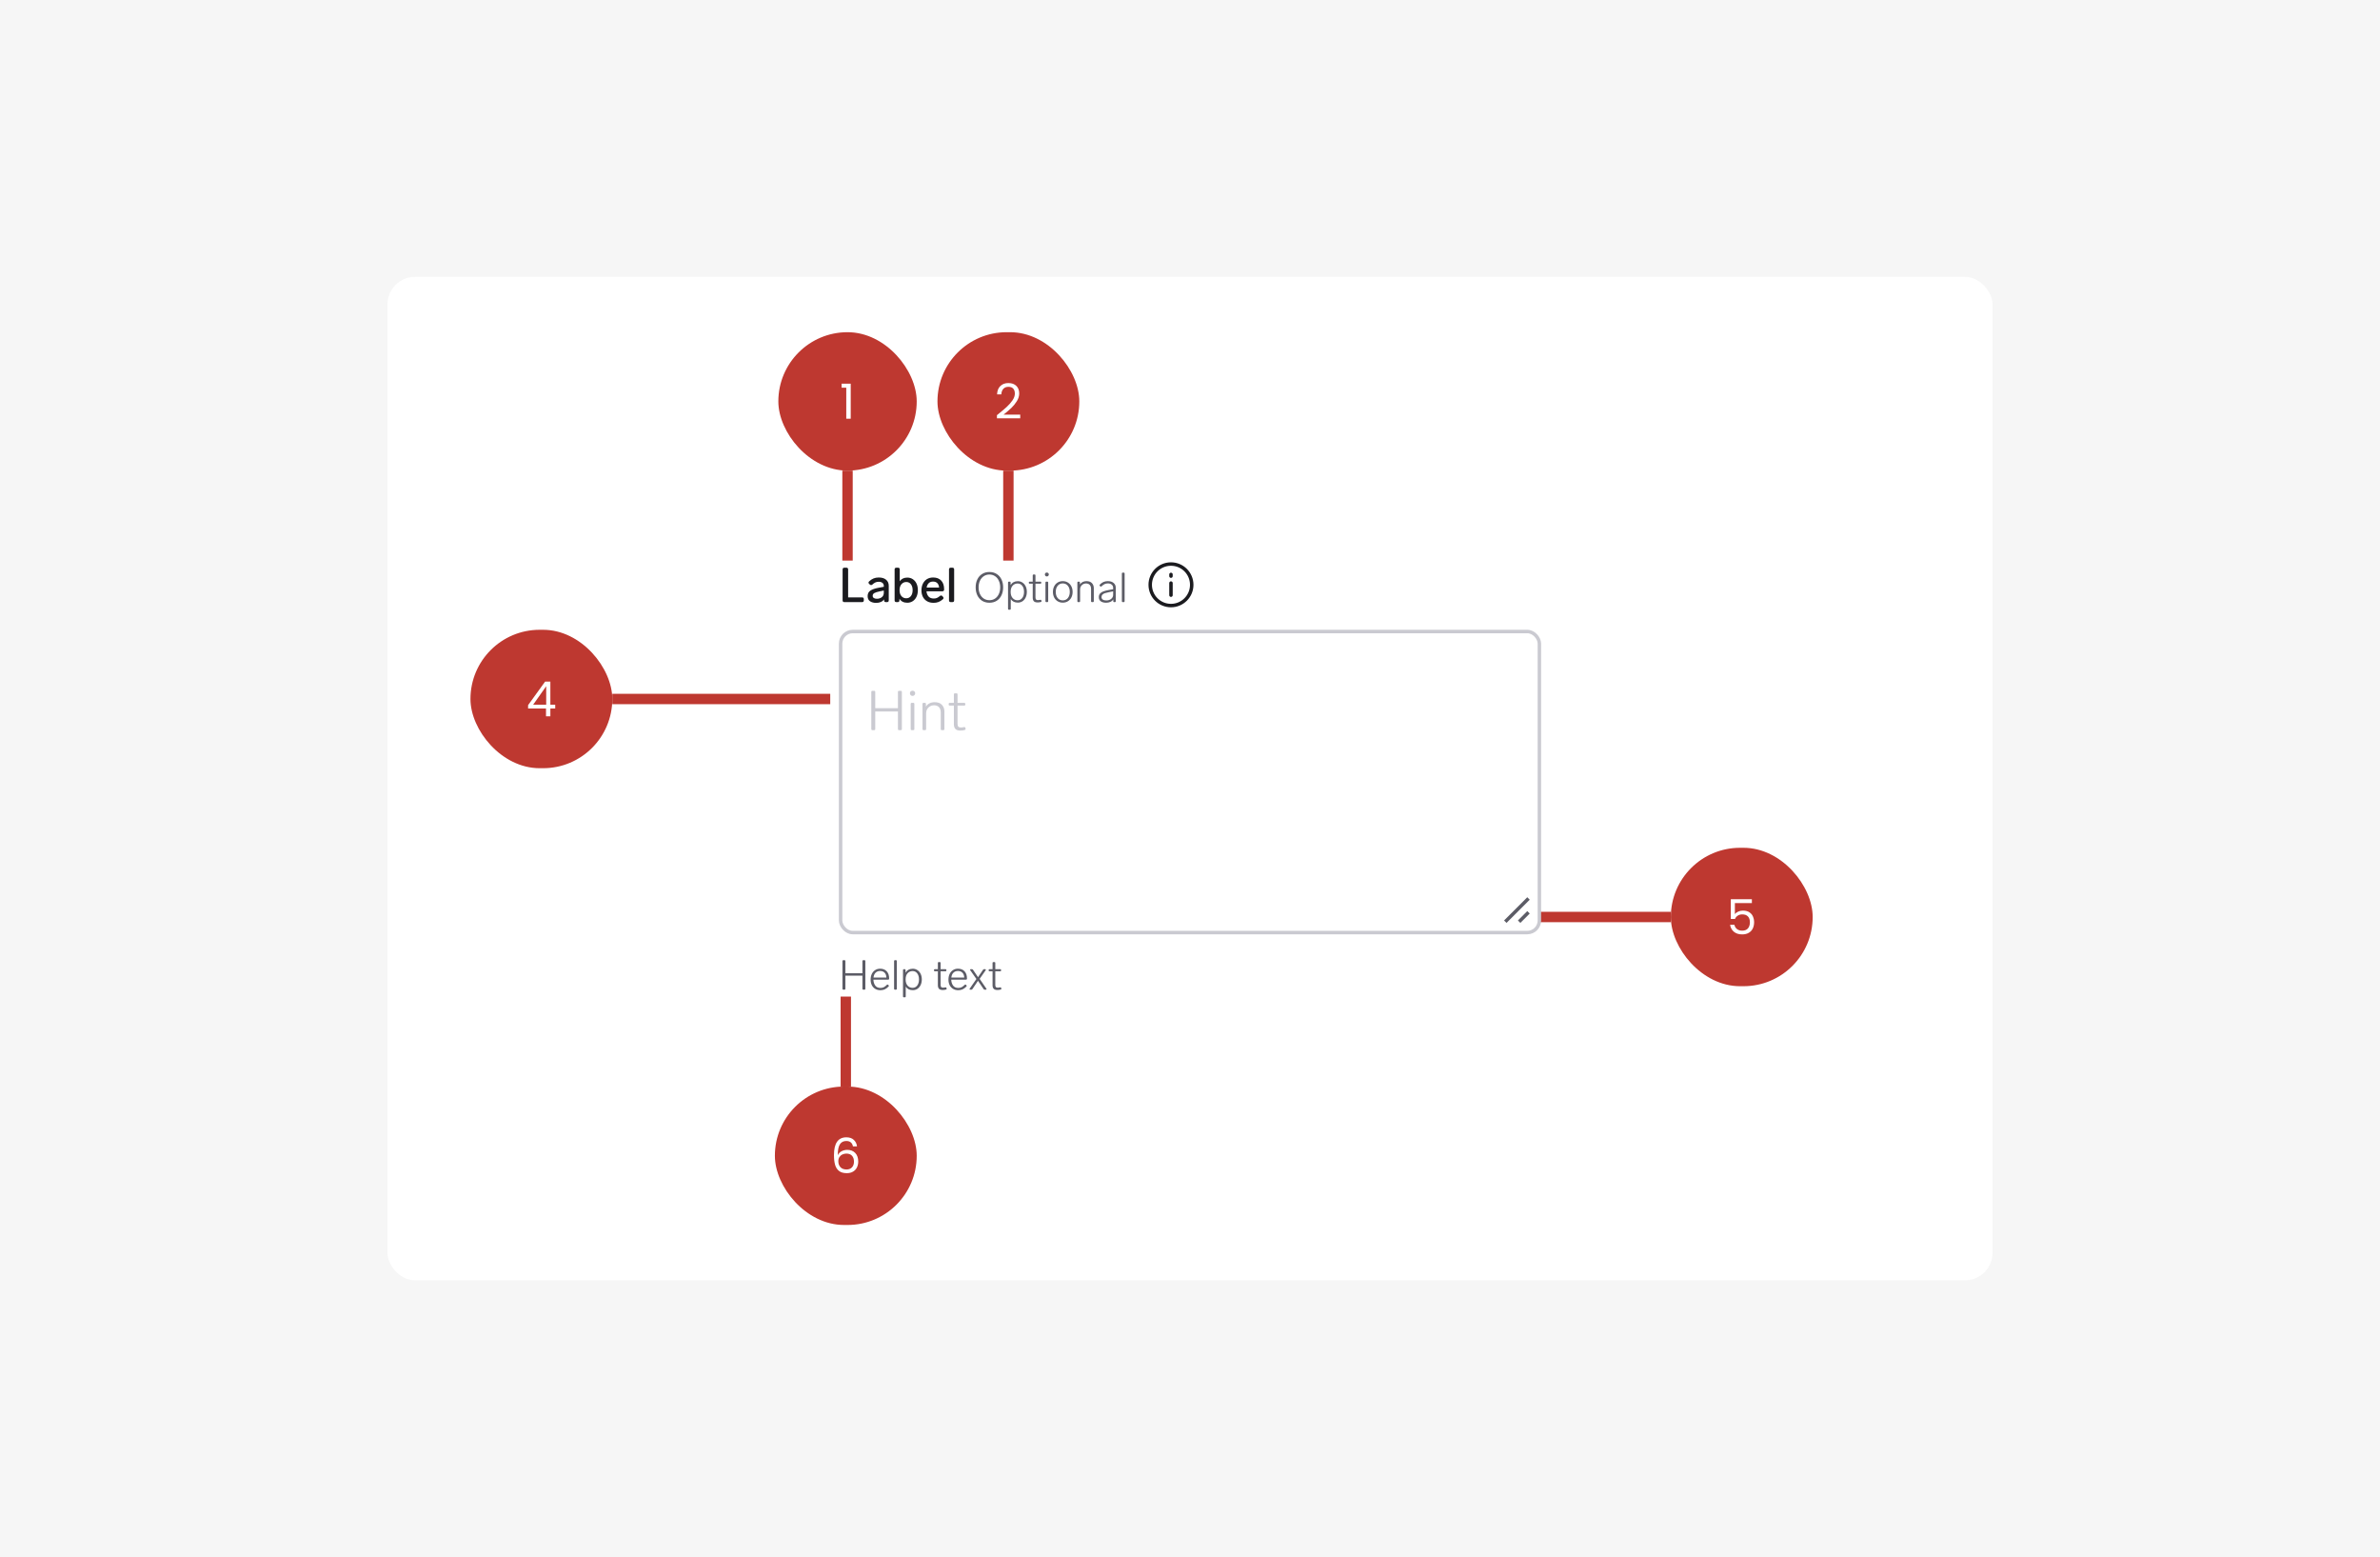 <svg width="688" height="450" viewBox="0 0 688 450" fill="none" xmlns="http://www.w3.org/2000/svg">
<rect width="688" height="450" fill="#F6F6F6"/>
<rect x="112" y="80" width="464" height="290" rx="8" fill="white"/>
<rect x="225" y="96" width="40" height="40" rx="20" fill="#BE3830"/>
<path d="M243.29 112.04V110.878H245.922V121H244.634V112.04H243.29Z" fill="white"/>
<rect width="26" height="3" transform="translate(246.5 136) rotate(90)" fill="#BE3830"/>
<rect x="271" y="96" width="41" height="40" rx="20" fill="#BE3830"/>
<path d="M288.188 119.978C289.373 119.026 290.302 118.247 290.974 117.64C291.646 117.024 292.21 116.385 292.668 115.722C293.134 115.05 293.368 114.392 293.368 113.748C293.368 113.141 293.218 112.665 292.92 112.32C292.63 111.965 292.159 111.788 291.506 111.788C290.871 111.788 290.376 111.989 290.022 112.39C289.676 112.782 289.49 113.309 289.462 113.972H288.23C288.267 112.927 288.584 112.119 289.182 111.55C289.779 110.981 290.549 110.696 291.492 110.696C292.453 110.696 293.214 110.962 293.774 111.494C294.343 112.026 294.628 112.759 294.628 113.692C294.628 114.467 294.394 115.223 293.928 115.96C293.47 116.688 292.948 117.332 292.36 117.892C291.772 118.443 291.02 119.087 290.106 119.824H294.922V120.888H288.188V119.978Z" fill="white"/>
<rect width="26" height="3" transform="translate(293 136) rotate(90)" fill="#BE3830"/>
<rect width="26" height="3" transform="translate(246 288) rotate(90)" fill="#BE3830"/>
<rect x="224" y="314" width="41" height="40" rx="20" fill="#BE3830"/>
<path d="M246.567 331.286C246.361 330.25 245.722 329.732 244.649 329.732C243.818 329.732 243.197 330.054 242.787 330.698C242.376 331.333 242.175 332.383 242.185 333.848C242.399 333.363 242.754 332.985 243.249 332.714C243.753 332.434 244.313 332.294 244.929 332.294C245.89 332.294 246.655 332.593 247.225 333.19C247.803 333.787 248.093 334.613 248.093 335.668C248.093 336.303 247.967 336.872 247.715 337.376C247.472 337.88 247.099 338.281 246.595 338.58C246.1 338.879 245.498 339.028 244.789 339.028C243.827 339.028 243.076 338.813 242.535 338.384C241.993 337.955 241.615 337.362 241.401 336.606C241.186 335.85 241.079 334.917 241.079 333.806C241.079 330.381 242.273 328.668 244.663 328.668C245.577 328.668 246.296 328.915 246.819 329.41C247.341 329.905 247.649 330.53 247.743 331.286H246.567ZM244.663 333.372C244.261 333.372 243.883 333.456 243.529 333.624C243.174 333.783 242.885 334.03 242.661 334.366C242.446 334.693 242.339 335.094 242.339 335.57C242.339 336.279 242.544 336.858 242.955 337.306C243.365 337.745 243.953 337.964 244.719 337.964C245.372 337.964 245.89 337.763 246.273 337.362C246.665 336.951 246.861 336.401 246.861 335.71C246.861 334.982 246.674 334.413 246.301 334.002C245.927 333.582 245.381 333.372 244.663 333.372Z" fill="white"/>
<rect width="39" height="3" transform="translate(444 263.5)" fill="#BE3830"/>
<rect x="483" y="245" width="41" height="40" rx="20" fill="#BE3830"/>
<path d="M506.426 260.984H501.512V264.176C501.727 263.877 502.044 263.635 502.464 263.448C502.884 263.252 503.337 263.154 503.822 263.154C504.597 263.154 505.227 263.317 505.712 263.644C506.198 263.961 506.543 264.377 506.748 264.89C506.963 265.394 507.07 265.931 507.07 266.5C507.07 267.172 506.944 267.774 506.692 268.306C506.44 268.838 506.053 269.258 505.53 269.566C505.017 269.874 504.378 270.028 503.612 270.028C502.632 270.028 501.839 269.776 501.232 269.272C500.626 268.768 500.257 268.096 500.126 267.256H501.372C501.494 267.788 501.75 268.203 502.142 268.502C502.534 268.801 503.029 268.95 503.626 268.95C504.364 268.95 504.919 268.731 505.292 268.292C505.666 267.844 505.852 267.256 505.852 266.528C505.852 265.8 505.666 265.24 505.292 264.848C504.919 264.447 504.368 264.246 503.64 264.246C503.146 264.246 502.712 264.367 502.338 264.61C501.974 264.843 501.708 265.165 501.54 265.576H500.336V259.864H506.426V260.984Z" fill="white"/>
<rect x="136" y="182" width="41" height="40" rx="20" fill="#BE3830"/>
<path d="M152.658 204.746V203.78L157.572 196.976H159.098V203.64H160.498V204.746H159.098V207H157.838V204.746H152.658ZM157.894 198.306L154.128 203.64H157.894V198.306Z" fill="white"/>
<rect width="63" height="3" transform="translate(177 200.5)" fill="#BE3830"/>
<path d="M244.068 174C243.919 174 243.797 173.958 243.704 173.874C243.62 173.781 243.578 173.659 243.578 173.51V164.55C243.578 164.391 243.62 164.27 243.704 164.186C243.797 164.102 243.919 164.06 244.068 164.06H244.684C244.843 164.06 244.964 164.102 245.048 164.186C245.132 164.27 245.174 164.391 245.174 164.55V172.642H249.22C249.379 172.642 249.5 172.684 249.584 172.768C249.668 172.852 249.71 172.973 249.71 173.132V173.51C249.71 173.659 249.668 173.781 249.584 173.874C249.5 173.958 249.379 174 249.22 174H244.068ZM254.004 166.888C254.938 166.888 255.656 167.107 256.16 167.546C256.664 167.975 256.916 168.549 256.916 169.268V173.51C256.916 173.659 256.874 173.781 256.79 173.874C256.706 173.958 256.585 174 256.426 174H256.062C255.913 174 255.792 173.958 255.698 173.874C255.614 173.781 255.572 173.659 255.572 173.51V173.202C255.348 173.529 255.04 173.781 254.648 173.958C254.256 174.135 253.799 174.224 253.276 174.224C252.558 174.224 251.965 174.065 251.498 173.748C251.041 173.421 250.812 172.931 250.812 172.278C250.812 171.55 251.083 171.013 251.624 170.668C252.175 170.313 252.936 170.047 253.906 169.87L255.488 169.576V169.324C255.488 168.941 255.353 168.647 255.082 168.442C254.821 168.227 254.471 168.12 254.032 168.12C253.659 168.12 253.332 168.185 253.052 168.316C252.782 168.437 252.488 168.643 252.17 168.932C252.049 169.035 251.932 169.086 251.82 169.086C251.708 169.086 251.592 169.035 251.47 168.932L251.246 168.736C251.125 168.624 251.064 168.503 251.064 168.372C251.064 168.251 251.12 168.134 251.232 168.022C251.634 167.639 252.058 167.355 252.506 167.168C252.954 166.981 253.454 166.888 254.004 166.888ZM253.486 173.034C254.046 173.034 254.518 172.885 254.9 172.586C255.292 172.287 255.488 171.858 255.488 171.298V170.654L254.27 170.906C253.589 171.046 253.085 171.205 252.758 171.382C252.432 171.559 252.268 171.83 252.268 172.194C252.268 172.455 252.376 172.661 252.59 172.81C252.805 172.959 253.104 173.034 253.486 173.034ZM262.28 166.916C262.868 166.916 263.39 167.065 263.848 167.364C264.314 167.663 264.678 168.087 264.94 168.638C265.201 169.189 265.332 169.823 265.332 170.542C265.332 171.27 265.201 171.909 264.94 172.46C264.678 173.011 264.314 173.435 263.848 173.734C263.381 174.033 262.858 174.182 262.28 174.182C261.244 174.182 260.483 173.795 259.998 173.02V173.51C259.998 173.659 259.956 173.781 259.872 173.874C259.788 173.958 259.666 174 259.508 174H259.102C258.952 174 258.831 173.958 258.738 173.874C258.654 173.781 258.612 173.659 258.612 173.51V164.55C258.612 164.391 258.654 164.27 258.738 164.186C258.831 164.102 258.952 164.06 259.102 164.06H259.606C259.764 164.06 259.886 164.102 259.97 164.186C260.054 164.27 260.096 164.391 260.096 164.55V167.966C260.59 167.266 261.318 166.916 262.28 166.916ZM261.972 172.894C262.532 172.894 262.98 172.684 263.316 172.264C263.652 171.835 263.82 171.261 263.82 170.542C263.82 169.833 263.652 169.263 263.316 168.834C262.989 168.405 262.546 168.19 261.986 168.19C261.416 168.19 260.95 168.405 260.586 168.834C260.222 169.254 260.04 169.823 260.04 170.542C260.04 171.279 260.222 171.858 260.586 172.278C260.95 172.689 261.412 172.894 261.972 172.894ZM271.702 172.236C271.824 172.133 271.94 172.082 272.052 172.082C272.164 172.082 272.281 172.143 272.402 172.264L272.598 172.474C272.701 172.595 272.752 172.712 272.752 172.824C272.752 172.945 272.692 173.062 272.57 173.174C272.141 173.547 271.712 173.813 271.282 173.972C270.862 174.131 270.396 174.21 269.882 174.21C269.164 174.21 268.538 174.061 268.006 173.762C267.484 173.463 267.078 173.043 266.788 172.502C266.508 171.951 266.368 171.317 266.368 170.598C266.368 169.889 266.504 169.254 266.774 168.694C267.054 168.125 267.446 167.681 267.95 167.364C268.464 167.047 269.061 166.888 269.742 166.888C270.76 166.888 271.544 167.191 272.094 167.798C272.645 168.395 272.92 169.221 272.92 170.276V170.402C272.911 170.551 272.864 170.668 272.78 170.752C272.696 170.836 272.575 170.878 272.416 170.878H267.824C267.88 171.494 268.081 171.998 268.426 172.39C268.781 172.773 269.276 172.964 269.91 172.964C270.256 172.964 270.559 172.913 270.82 172.81C271.082 172.698 271.376 172.507 271.702 172.236ZM269.714 168.064C269.201 168.064 268.786 168.218 268.468 168.526C268.16 168.825 267.96 169.249 267.866 169.8H271.464C271.427 169.259 271.259 168.834 270.96 168.526C270.662 168.218 270.246 168.064 269.714 168.064ZM274.826 174C274.676 174 274.555 173.958 274.462 173.874C274.378 173.781 274.336 173.659 274.336 173.51V164.55C274.336 164.391 274.378 164.27 274.462 164.186C274.555 164.102 274.676 164.06 274.826 164.06H275.33C275.488 164.06 275.61 164.102 275.694 164.186C275.778 164.27 275.82 164.391 275.82 164.55V173.51C275.82 173.659 275.778 173.781 275.694 173.874C275.61 173.958 275.488 174 275.33 174H274.826Z" fill="#1B1B1F"/>
<path d="M286.012 174.18C285.204 174.18 284.5 173.992 283.9 173.616C283.3 173.232 282.84 172.704 282.52 172.032C282.2 171.36 282.04 170.596 282.04 169.74C282.04 168.884 282.2 168.12 282.52 167.448C282.84 166.776 283.3 166.252 283.9 165.876C284.5 165.492 285.204 165.3 286.012 165.3C286.82 165.3 287.524 165.492 288.124 165.876C288.724 166.252 289.184 166.776 289.504 167.448C289.824 168.12 289.984 168.884 289.984 169.74C289.984 170.596 289.824 171.36 289.504 172.032C289.184 172.704 288.724 173.232 288.124 173.616C287.524 173.992 286.82 174.18 286.012 174.18ZM286.012 173.448C286.628 173.448 287.172 173.292 287.644 172.98C288.116 172.66 288.48 172.22 288.736 171.66C289 171.092 289.132 170.452 289.132 169.74C289.132 169.028 289 168.392 288.736 167.832C288.48 167.264 288.116 166.824 287.644 166.512C287.172 166.192 286.628 166.032 286.012 166.032C285.396 166.032 284.852 166.192 284.38 166.512C283.908 166.824 283.54 167.264 283.276 167.832C283.02 168.392 282.892 169.028 282.892 169.74C282.892 170.452 283.02 171.092 283.276 171.66C283.54 172.22 283.908 172.66 284.38 172.98C284.852 173.292 285.396 173.448 286.012 173.448ZM294.232 167.952C294.728 167.952 295.172 168.084 295.564 168.348C295.964 168.604 296.276 168.968 296.5 169.44C296.724 169.904 296.836 170.436 296.836 171.036C296.836 171.644 296.724 172.184 296.5 172.656C296.276 173.128 295.968 173.496 295.576 173.76C295.184 174.016 294.736 174.144 294.232 174.144C293.304 174.144 292.624 173.804 292.192 173.124V175.968C292.192 176.128 292.112 176.208 291.952 176.208H291.64C291.48 176.208 291.4 176.128 291.4 175.968V168.324C291.4 168.164 291.48 168.084 291.64 168.084H291.904C292.064 168.084 292.144 168.164 292.144 168.324V169.08C292.36 168.712 292.644 168.432 292.996 168.24C293.348 168.048 293.76 167.952 294.232 167.952ZM294.172 173.472C294.732 173.472 295.18 173.248 295.516 172.8C295.852 172.352 296.02 171.764 296.02 171.036C296.02 170.316 295.852 169.736 295.516 169.296C295.18 168.848 294.732 168.624 294.172 168.624C293.572 168.624 293.084 168.84 292.708 169.272C292.34 169.696 292.156 170.284 292.156 171.036C292.156 171.788 292.344 172.384 292.72 172.824C293.096 173.256 293.58 173.472 294.172 173.472ZM300.732 173.34C300.756 173.332 300.788 173.328 300.828 173.328C300.876 173.328 300.92 173.344 300.96 173.376C301 173.408 301.024 173.452 301.032 173.508L301.068 173.676C301.076 173.692 301.08 173.72 301.08 173.76C301.08 173.872 301.02 173.94 300.9 173.964C300.612 174.052 300.304 174.096 299.976 174.096C299.456 174.096 299.084 173.98 298.86 173.748C298.644 173.508 298.536 173.164 298.536 172.716V168.684H297.648C297.488 168.684 297.408 168.604 297.408 168.444V168.324C297.408 168.164 297.488 168.084 297.648 168.084H298.536V166.26C298.536 166.1 298.616 166.02 298.776 166.02H299.088C299.248 166.02 299.328 166.1 299.328 166.26V168.084H300.768C300.928 168.084 301.008 168.164 301.008 168.324V168.444C301.008 168.604 300.928 168.684 300.768 168.684H299.328V172.62C299.328 172.916 299.384 173.124 299.496 173.244C299.608 173.364 299.8 173.424 300.072 173.424C300.264 173.424 300.484 173.396 300.732 173.34ZM302.612 166.584C302.452 166.584 302.316 166.528 302.204 166.416C302.1 166.304 302.048 166.168 302.048 166.008C302.048 165.848 302.1 165.716 302.204 165.612C302.316 165.508 302.452 165.456 302.612 165.456C302.78 165.456 302.916 165.508 303.02 165.612C303.132 165.716 303.188 165.848 303.188 166.008C303.188 166.168 303.132 166.304 303.02 166.416C302.916 166.528 302.78 166.584 302.612 166.584ZM302.456 174C302.296 174 302.216 173.92 302.216 173.76V168.324C302.216 168.164 302.296 168.084 302.456 168.084H302.768C302.928 168.084 303.008 168.164 303.008 168.324V173.76C303.008 173.92 302.928 174 302.768 174H302.456ZM307.219 174.156C306.667 174.156 306.175 174.024 305.743 173.76C305.311 173.496 304.975 173.132 304.735 172.668C304.495 172.196 304.375 171.656 304.375 171.048C304.375 170.44 304.495 169.904 304.735 169.44C304.975 168.968 305.311 168.6 305.743 168.336C306.175 168.072 306.667 167.94 307.219 167.94C307.771 167.94 308.263 168.072 308.695 168.336C309.127 168.6 309.463 168.968 309.703 169.44C309.943 169.904 310.063 170.44 310.063 171.048C310.063 171.656 309.943 172.196 309.703 172.668C309.463 173.132 309.127 173.496 308.695 173.76C308.263 174.024 307.771 174.156 307.219 174.156ZM307.219 173.496C307.835 173.496 308.327 173.272 308.695 172.824C309.063 172.368 309.247 171.776 309.247 171.048C309.247 170.32 309.063 169.732 308.695 169.284C308.327 168.828 307.835 168.6 307.219 168.6C306.603 168.6 306.111 168.828 305.743 169.284C305.375 169.732 305.191 170.32 305.191 171.048C305.191 171.776 305.375 172.368 305.743 172.824C306.111 173.272 306.603 173.496 307.219 173.496ZM314.079 167.94C314.775 167.94 315.299 168.132 315.651 168.516C316.011 168.9 316.191 169.38 316.191 169.956V173.76C316.191 173.92 316.111 174 315.951 174H315.639C315.479 174 315.399 173.92 315.399 173.76V170.22C315.399 169.692 315.271 169.292 315.015 169.02C314.759 168.748 314.391 168.612 313.911 168.612C313.607 168.612 313.327 168.688 313.071 168.84C312.815 168.984 312.611 169.184 312.459 169.44C312.307 169.696 312.231 169.976 312.231 170.28V173.76C312.231 173.92 312.151 174 311.991 174H311.679C311.519 174 311.439 173.92 311.439 173.76V168.324C311.439 168.164 311.519 168.084 311.679 168.084H311.943C312.103 168.084 312.183 168.164 312.183 168.324V168.9C312.383 168.58 312.647 168.34 312.975 168.18C313.303 168.02 313.671 167.94 314.079 167.94ZM320.223 167.94C320.951 167.94 321.519 168.116 321.927 168.468C322.335 168.812 322.539 169.268 322.539 169.836V173.76C322.539 173.92 322.459 174 322.299 174H322.059C321.899 174 321.819 173.92 321.819 173.76V173.22C321.619 173.54 321.335 173.78 320.967 173.94C320.607 174.1 320.203 174.18 319.755 174.18C319.131 174.18 318.623 174.048 318.231 173.784C317.839 173.52 317.643 173.112 317.643 172.56C317.643 172.12 317.767 171.768 318.015 171.504C318.263 171.232 318.587 171.028 318.987 170.892C319.387 170.748 319.887 170.62 320.487 170.508L321.783 170.28V169.896C321.783 169.488 321.643 169.172 321.363 168.948C321.083 168.716 320.715 168.6 320.259 168.6C319.915 168.6 319.603 168.664 319.323 168.792C319.043 168.92 318.743 169.14 318.423 169.452C318.367 169.508 318.307 169.536 318.243 169.536C318.187 169.536 318.135 169.512 318.087 169.464L317.931 169.32C317.875 169.264 317.847 169.204 317.847 169.14C317.847 169.068 317.875 169.004 317.931 168.948C318.267 168.596 318.619 168.34 318.987 168.18C319.363 168.02 319.775 167.94 320.223 167.94ZM319.791 173.52C320.367 173.52 320.843 173.368 321.219 173.064C321.595 172.76 321.783 172.372 321.783 171.9V170.892L320.667 171.108C320.147 171.212 319.735 171.312 319.431 171.408C319.127 171.504 318.883 171.644 318.699 171.828C318.515 172.012 318.423 172.252 318.423 172.548C318.423 172.852 318.543 173.092 318.783 173.268C319.031 173.436 319.367 173.52 319.791 173.52ZM324.546 174C324.386 174 324.306 173.92 324.306 173.76V165.72C324.306 165.56 324.386 165.48 324.546 165.48H324.858C325.018 165.48 325.098 165.56 325.098 165.72V173.76C325.098 173.92 325.018 174 324.858 174H324.546Z" fill="#5C5C66"/>
<path d="M338.5 166.5L338.5 166M338.5 168.5L338.5 172M344.5 169C344.5 172.314 341.814 175 338.5 175C335.186 175 332.5 172.314 332.5 169C332.5 165.686 335.186 163 338.5 163C341.814 163 344.5 165.686 344.5 169Z" stroke="#1B1B1F" stroke-linecap="round" stroke-linejoin="round"/>
<rect x="243" y="182.5" width="202" height="87" rx="3.5" fill="white"/>
<rect x="243" y="182.5" width="202" height="87" rx="3.5" stroke="#CACAD1"/>
<path d="M441.5 260L435.5 266M441.5 264L439.5 266" stroke="#5C5C66" stroke-linecap="square"/>
<path d="M252.196 211C251.983 211 251.876 210.893 251.876 210.68V199.96C251.876 199.747 251.983 199.64 252.196 199.64H252.692C252.905 199.64 253.012 199.747 253.012 199.96V204.664H259.572V199.96C259.572 199.747 259.679 199.64 259.892 199.64H260.388C260.601 199.64 260.708 199.747 260.708 199.96V210.68C260.708 210.893 260.601 211 260.388 211H259.892C259.679 211 259.572 210.893 259.572 210.68V205.608H253.012V210.68C253.012 210.893 252.905 211 252.692 211H252.196ZM263.79 201.112C263.577 201.112 263.395 201.037 263.246 200.888C263.107 200.739 263.038 200.557 263.038 200.344C263.038 200.131 263.107 199.955 263.246 199.816C263.395 199.677 263.577 199.608 263.79 199.608C264.014 199.608 264.195 199.677 264.334 199.816C264.483 199.955 264.558 200.131 264.558 200.344C264.558 200.557 264.483 200.739 264.334 200.888C264.195 201.037 264.014 201.112 263.79 201.112ZM263.582 211C263.369 211 263.262 210.893 263.262 210.68V203.432C263.262 203.219 263.369 203.112 263.582 203.112H263.998C264.211 203.112 264.318 203.219 264.318 203.432V210.68C264.318 210.893 264.211 211 263.998 211H263.582ZM270.188 202.92C271.116 202.92 271.815 203.176 272.284 203.688C272.764 204.2 273.004 204.84 273.004 205.608V210.68C273.004 210.893 272.898 211 272.684 211H272.268C272.055 211 271.948 210.893 271.948 210.68V205.96C271.948 205.256 271.778 204.723 271.436 204.36C271.095 203.997 270.604 203.816 269.964 203.816C269.559 203.816 269.186 203.917 268.844 204.12C268.503 204.312 268.231 204.579 268.028 204.92C267.826 205.261 267.724 205.635 267.724 206.04V210.68C267.724 210.893 267.618 211 267.404 211H266.988C266.775 211 266.668 210.893 266.668 210.68V203.432C266.668 203.219 266.775 203.112 266.988 203.112H267.34C267.554 203.112 267.66 203.219 267.66 203.432V204.2C267.927 203.773 268.279 203.453 268.716 203.24C269.154 203.027 269.644 202.92 270.188 202.92ZM278.674 210.12C278.706 210.109 278.748 210.104 278.802 210.104C278.866 210.104 278.924 210.125 278.978 210.168C279.031 210.211 279.063 210.269 279.074 210.344L279.122 210.568C279.132 210.589 279.138 210.627 279.138 210.68C279.138 210.829 279.058 210.92 278.898 210.952C278.514 211.069 278.103 211.128 277.666 211.128C276.972 211.128 276.476 210.973 276.178 210.664C275.89 210.344 275.746 209.885 275.746 209.288V203.912H274.562C274.348 203.912 274.242 203.805 274.242 203.592V203.432C274.242 203.219 274.348 203.112 274.562 203.112H275.746V200.68C275.746 200.467 275.852 200.36 276.066 200.36H276.482C276.695 200.36 276.802 200.467 276.802 200.68V203.112H278.722C278.935 203.112 279.042 203.219 279.042 203.432V203.592C279.042 203.805 278.935 203.912 278.722 203.912H276.802V209.16C276.802 209.555 276.876 209.832 277.026 209.992C277.175 210.152 277.431 210.232 277.794 210.232C278.05 210.232 278.343 210.195 278.674 210.12Z" fill="#CACAD1"/>
<path d="M243.772 286C243.612 286 243.532 285.92 243.532 285.76V277.72C243.532 277.56 243.612 277.48 243.772 277.48H244.144C244.304 277.48 244.384 277.56 244.384 277.72V281.248H249.304V277.72C249.304 277.56 249.384 277.48 249.544 277.48H249.916C250.076 277.48 250.156 277.56 250.156 277.72V285.76C250.156 285.92 250.076 286 249.916 286H249.544C249.384 286 249.304 285.92 249.304 285.76V281.956H244.384V285.76C244.384 285.92 244.304 286 244.144 286H243.772ZM256.38 284.596C256.436 284.54 256.496 284.512 256.56 284.512C256.616 284.512 256.668 284.536 256.716 284.584L256.872 284.728C256.928 284.784 256.956 284.844 256.956 284.908C256.956 284.956 256.932 285.012 256.884 285.076C256.492 285.468 256.112 285.748 255.744 285.916C255.376 286.076 254.964 286.156 254.508 286.156C253.932 286.156 253.432 286.028 253.008 285.772C252.584 285.516 252.256 285.16 252.024 284.704C251.792 284.24 251.676 283.704 251.676 283.096C251.676 282.48 251.788 281.936 252.012 281.464C252.244 280.984 252.568 280.612 252.984 280.348C253.4 280.076 253.88 279.94 254.424 279.94C255.232 279.94 255.868 280.192 256.332 280.696C256.796 281.2 257.028 281.88 257.028 282.736V282.88C257.02 282.952 256.992 283.008 256.944 283.048C256.904 283.088 256.848 283.108 256.776 283.108H252.48C252.504 283.78 252.68 284.348 253.008 284.812C253.344 285.268 253.844 285.496 254.508 285.496C254.868 285.496 255.184 285.432 255.456 285.304C255.736 285.168 256.044 284.932 256.38 284.596ZM254.424 280.6C253.896 280.6 253.46 280.764 253.116 281.092C252.78 281.412 252.576 281.884 252.504 282.508H256.236C256.22 281.924 256.052 281.46 255.732 281.116C255.412 280.772 254.976 280.6 254.424 280.6ZM258.699 286C258.539 286 258.459 285.92 258.459 285.76V277.72C258.459 277.56 258.539 277.48 258.699 277.48H259.011C259.171 277.48 259.251 277.56 259.251 277.72V285.76C259.251 285.92 259.171 286 259.011 286H258.699ZM263.868 279.952C264.364 279.952 264.808 280.084 265.2 280.348C265.6 280.604 265.912 280.968 266.136 281.44C266.36 281.904 266.472 282.436 266.472 283.036C266.472 283.644 266.36 284.184 266.136 284.656C265.912 285.128 265.604 285.496 265.212 285.76C264.82 286.016 264.372 286.144 263.868 286.144C262.94 286.144 262.26 285.804 261.828 285.124V287.968C261.828 288.128 261.748 288.208 261.588 288.208H261.276C261.116 288.208 261.036 288.128 261.036 287.968V280.324C261.036 280.164 261.116 280.084 261.276 280.084H261.54C261.7 280.084 261.78 280.164 261.78 280.324V281.08C261.996 280.712 262.28 280.432 262.632 280.24C262.984 280.048 263.396 279.952 263.868 279.952ZM263.808 285.472C264.368 285.472 264.816 285.248 265.152 284.8C265.488 284.352 265.656 283.764 265.656 283.036C265.656 282.316 265.488 281.736 265.152 281.296C264.816 280.848 264.368 280.624 263.808 280.624C263.208 280.624 262.72 280.84 262.344 281.272C261.976 281.696 261.792 282.284 261.792 283.036C261.792 283.788 261.98 284.384 262.356 284.824C262.732 285.256 263.216 285.472 263.808 285.472ZM273.31 285.34C273.334 285.332 273.366 285.328 273.406 285.328C273.454 285.328 273.498 285.344 273.538 285.376C273.578 285.408 273.602 285.452 273.61 285.508L273.646 285.676C273.654 285.692 273.658 285.72 273.658 285.76C273.658 285.872 273.598 285.94 273.478 285.964C273.19 286.052 272.882 286.096 272.554 286.096C272.034 286.096 271.662 285.98 271.438 285.748C271.222 285.508 271.114 285.164 271.114 284.716V280.684H270.226C270.066 280.684 269.986 280.604 269.986 280.444V280.324C269.986 280.164 270.066 280.084 270.226 280.084H271.114V278.26C271.114 278.1 271.194 278.02 271.354 278.02H271.666C271.826 278.02 271.906 278.1 271.906 278.26V280.084H273.346C273.506 280.084 273.586 280.164 273.586 280.324V280.444C273.586 280.604 273.506 280.684 273.346 280.684H271.906V284.62C271.906 284.916 271.962 285.124 272.074 285.244C272.186 285.364 272.378 285.424 272.65 285.424C272.842 285.424 273.062 285.396 273.31 285.34ZM278.88 284.596C278.936 284.54 278.996 284.512 279.06 284.512C279.116 284.512 279.168 284.536 279.216 284.584L279.372 284.728C279.428 284.784 279.456 284.844 279.456 284.908C279.456 284.956 279.432 285.012 279.384 285.076C278.992 285.468 278.612 285.748 278.244 285.916C277.876 286.076 277.464 286.156 277.008 286.156C276.432 286.156 275.932 286.028 275.508 285.772C275.084 285.516 274.756 285.16 274.524 284.704C274.292 284.24 274.176 283.704 274.176 283.096C274.176 282.48 274.288 281.936 274.512 281.464C274.744 280.984 275.068 280.612 275.484 280.348C275.9 280.076 276.38 279.94 276.924 279.94C277.732 279.94 278.368 280.192 278.832 280.696C279.296 281.2 279.528 281.88 279.528 282.736V282.88C279.52 282.952 279.492 283.008 279.444 283.048C279.404 283.088 279.348 283.108 279.276 283.108H274.98C275.004 283.78 275.18 284.348 275.508 284.812C275.844 285.268 276.344 285.496 277.008 285.496C277.368 285.496 277.684 285.432 277.956 285.304C278.236 285.168 278.544 284.932 278.88 284.596ZM276.924 280.6C276.396 280.6 275.96 280.764 275.616 281.092C275.28 281.412 275.076 281.884 275.004 282.508H278.736C278.72 281.924 278.552 281.46 278.232 281.116C277.912 280.772 277.476 280.6 276.924 280.6ZM285.138 285.712C285.17 285.768 285.186 285.816 285.186 285.856C285.186 285.952 285.122 286 284.994 286H284.634C284.514 286 284.418 285.948 284.346 285.844L282.714 283.444L281.094 285.844C281.022 285.948 280.926 286 280.806 286H280.47C280.406 286 280.354 285.988 280.314 285.964C280.282 285.932 280.266 285.896 280.266 285.856C280.266 285.8 280.282 285.752 280.314 285.712L282.258 282.916L280.47 280.372C280.438 280.332 280.422 280.288 280.422 280.24C280.422 280.136 280.49 280.084 280.626 280.084H280.974C281.094 280.084 281.19 280.136 281.262 280.24L282.726 282.388L284.178 280.24C284.25 280.136 284.346 280.084 284.466 280.084H284.79C284.854 280.084 284.902 280.1 284.934 280.132C284.974 280.156 284.994 280.188 284.994 280.228C284.994 280.284 284.978 280.332 284.946 280.372L283.194 282.88L285.138 285.712ZM289.118 285.34C289.142 285.332 289.174 285.328 289.214 285.328C289.262 285.328 289.306 285.344 289.346 285.376C289.386 285.408 289.41 285.452 289.418 285.508L289.454 285.676C289.462 285.692 289.466 285.72 289.466 285.76C289.466 285.872 289.406 285.94 289.286 285.964C288.998 286.052 288.69 286.096 288.362 286.096C287.842 286.096 287.47 285.98 287.246 285.748C287.03 285.508 286.922 285.164 286.922 284.716V280.684H286.034C285.874 280.684 285.794 280.604 285.794 280.444V280.324C285.794 280.164 285.874 280.084 286.034 280.084H286.922V278.26C286.922 278.1 287.002 278.02 287.162 278.02H287.474C287.634 278.02 287.714 278.1 287.714 278.26V280.084H289.154C289.314 280.084 289.394 280.164 289.394 280.324V280.444C289.394 280.604 289.314 280.684 289.154 280.684H287.714V284.62C287.714 284.916 287.77 285.124 287.882 285.244C287.994 285.364 288.186 285.424 288.458 285.424C288.65 285.424 288.87 285.396 289.118 285.34Z" fill="#5C5C66"/>
</svg>
